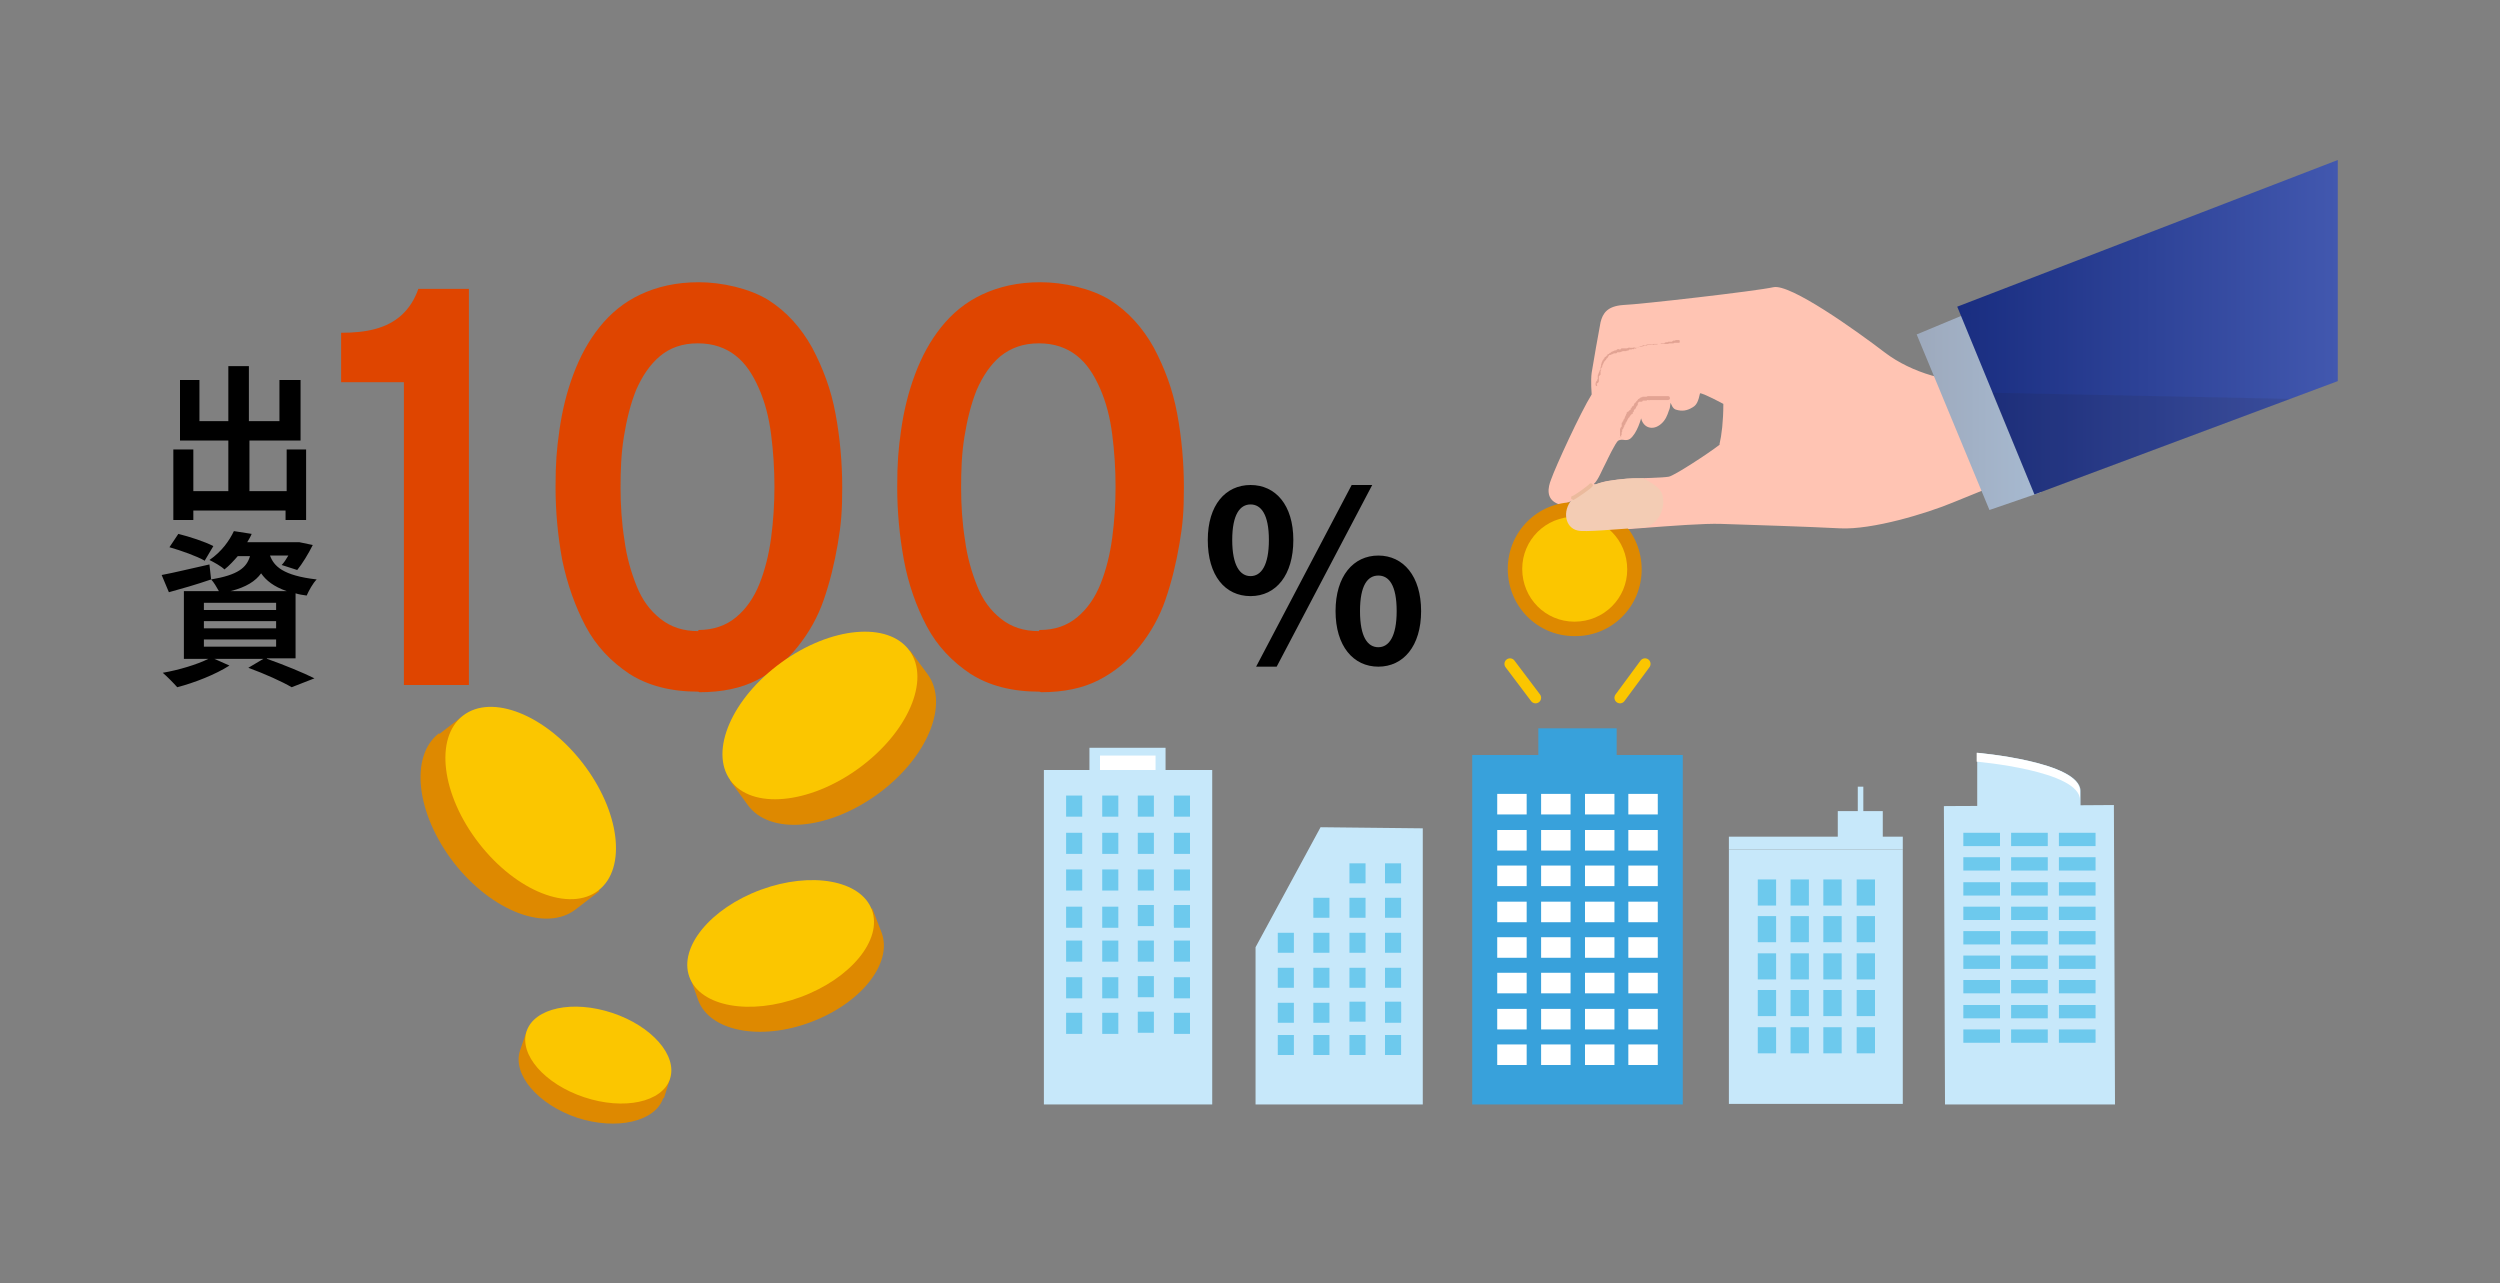 <?xml version="1.0" encoding="UTF-8"?>
<svg id="_レイヤー_2" xmlns="http://www.w3.org/2000/svg" xmlns:xlink="http://www.w3.org/1999/xlink" version="1.1" viewBox="0 0 450 231">
  <rect x="0" y="0" width="450" height="231" fill="#808080" stroke="none"/>
  <!-- Generator: Adobe Illustrator 29.1.0, SVG Export Plug-In . SVG Version: 2.1.0 Build 142)  -->
  <defs>
    <style>
      .st0 {
        fill: #f3ccb4;
      }

      .st1, .st2 {
        fill: none;
      }

      .st3 {
        fill: #df4500;
      }

      .st4 {
        fill: #6dc9ed;
      }

      .st5 {
        fill: #e2a393;
      }

      .st6 {
        fill: #38a1db;
      }

      .st7 {
        fill: url(#_名称未設定グラデーション_2);
      }

      .st8 {
        fill: #231815;
      }

      .st9 {
        fill: #ebba9d;
      }

      .st10, .st11 {
        fill-rule: evenodd;
      }

      .st10, .st12 {
        fill: #fbc600;
      }

      .st13 {
        fill: #fff;
      }

      .st14 {
        fill: #ffc4b3;
      }

      .st11, .st15 {
        fill: #de8900;
      }

      .st16 {
        opacity: .1;
      }

      .st2 {
        stroke: #fbc600;
        stroke-linecap: round;
        stroke-linejoin: round;
        stroke-width: 2px;
      }

      .st17 {
        fill: url(#_名称未設定グラデーション);
      }

      .st18 {
        fill: #c7e8fa;
      }
    </style>
    <linearGradient id="_名称未設定グラデーション" data-name="名称未設定グラデーション" x1="345" y1="157.9" x2="367.4" y2="157.9" gradientTransform="translate(0 231.9) scale(1 -1)" gradientUnits="userSpaceOnUse">
      <stop offset="0" stop-color="#9da9bc"/>
      <stop offset="1" stop-color="#a7bad1"/>
    </linearGradient>
    <linearGradient id="_名称未設定グラデーション_2" data-name="名称未設定グラデーション 2" x1="352.3" y1="173" x2="420.8" y2="173" gradientTransform="translate(0 231.9) scale(1 -1)" gradientUnits="userSpaceOnUse">
      <stop offset="0" stop-color="#192d80"/>
      <stop offset="1" stop-color="#4258af"/>
    </linearGradient>
  </defs>
  <g id="_赤字">
    <g>
      <g>
        <g>
          <path class="st3" d="M72.7,123.3v-54.5h-11.3v-8.9c2.3,0,4.4-.2,6.2-.7,1.8-.5,3.4-1.3,4.7-2.5,1.3-1.2,2.3-2.7,3-4.7h9.1v71.3s-11.8,0-11.8,0Z"/>
          <path class="st3" d="M125.7,124.5c-5,0-9.1-1.1-12.4-3.2-3.3-2.2-6-5-7.9-8.6s-3.3-7.6-4.2-11.9c-.8-4.4-1.2-8.7-1.2-13.1s.2-6.8.7-10.3c.5-3.5,1.3-6.8,2.5-10s2.7-6,4.7-8.5,4.4-4.5,7.4-5.9,6.4-2.2,10.5-2.2,9.1,1.1,12.5,3.2c3.3,2.1,5.9,5,7.9,8.6,1.9,3.6,3.4,7.5,4.2,11.9.8,4.3,1.2,8.8,1.2,13.2s-.2,6.7-.8,10.2-1.4,6.8-2.5,10-2.7,6-4.7,8.5c-2,2.5-4.4,4.5-7.3,6s-6.4,2.2-10.4,2.2h0ZM125.7,113.4c2.7,0,5-.8,6.8-2.3,1.8-1.5,3.2-3.5,4.2-6,1-2.5,1.7-5.3,2.1-8.3.4-3,.6-6.1.6-9.2s-.2-6.3-.6-9.4-1.1-5.8-2.2-8.3-2.4-4.5-4.2-5.9-4-2.2-6.8-2.2-5,.8-6.8,2.3c-1.8,1.5-3.2,3.6-4.3,6.1-1,2.5-1.7,5.3-2.2,8.4s-.6,6.1-.6,9.2.2,6.3.7,9.4c.4,3.1,1.2,5.8,2.2,8.3,1,2.5,2.4,4.4,4.3,5.9s4.1,2.2,6.8,2.2h0Z"/>
          <path class="st3" d="M187.1,124.5c-5,0-9.1-1.1-12.4-3.2-3.3-2.2-6-5-7.9-8.6-1.9-3.6-3.3-7.6-4.1-11.9-.8-4.4-1.2-8.7-1.2-13.1s.2-6.8.7-10.3c.5-3.5,1.3-6.8,2.5-10s2.7-6,4.7-8.5,4.4-4.5,7.4-5.9,6.4-2.2,10.5-2.2,9.1,1.1,12.5,3.2c3.3,2.1,5.9,5,7.9,8.6,1.9,3.6,3.4,7.5,4.2,11.9.8,4.3,1.2,8.8,1.2,13.2s-.2,6.7-.8,10.2-1.4,6.8-2.5,10-2.7,6-4.7,8.5c-2,2.5-4.4,4.5-7.3,6s-6.4,2.2-10.4,2.2h0ZM187.1,113.4c2.8,0,5-.8,6.8-2.3,1.8-1.5,3.2-3.5,4.2-6,1-2.5,1.7-5.3,2.1-8.3.4-3,.6-6.1.6-9.2s-.2-6.3-.6-9.4-1.1-5.8-2.2-8.3-2.4-4.5-4.2-5.9-4-2.2-6.8-2.2-5,.8-6.9,2.3c-1.8,1.5-3.2,3.6-4.3,6.1-1,2.5-1.7,5.3-2.2,8.4s-.6,6.1-.6,9.2.2,6.3.7,9.4c.4,3.1,1.2,5.8,2.2,8.3,1,2.5,2.4,4.4,4.3,5.9s4.1,2.2,6.8,2.2h0Z"/>
          <path d="M217.4,97.2c0-6.3,3.2-9.9,7.7-9.9s7.7,3.6,7.7,9.9-3.1,10.1-7.7,10.1-7.7-3.7-7.7-10.1ZM228.4,97.2c0-4.6-1.4-6.4-3.3-6.4s-3.3,1.8-3.3,6.4,1.4,6.5,3.3,6.5,3.3-1.9,3.3-6.5ZM243.3,87.3h3.7l-17.2,32.7h-3.7l17.2-32.7h0ZM240.4,110c0-6.3,3.2-10,7.7-10s7.7,3.7,7.7,10-3.2,10-7.7,10-7.7-3.7-7.7-10ZM251.4,110c0-4.7-1.4-6.4-3.3-6.4s-3.3,1.7-3.3,6.4,1.4,6.5,3.3,6.5,3.3-1.9,3.3-6.5Z"/>
        </g>
        <g>
          <g>
            <path class="st15" d="M158.7,167.9c2,5.5-3.7,12.7-12.8,16.1-9.1,3.4-18.1,1.6-20.2-3.9l-1.6-4.5,32.9-12.1,1.7,4.4h0Z"/>
            <ellipse class="st12" cx="140.6" cy="169.6" rx="17.5" ry="10.3" transform="translate(-50 59.2) rotate(-20.2)"/>
          </g>
          <g>
            <path class="st15" d="M167,121.4c3.9,5.4-.1,15.1-9.1,21.6s-19.4,7.3-23.3,1.9l-3.2-4.4,32.4-23.4,3.2,4.3h0Z"/>
            <ellipse class="st12" cx="147.6" cy="128.8" rx="19.9" ry="11.8" transform="translate(-47.5 111) rotate(-35.9)"/>
          </g>
          <g>
            <path class="st15" d="M79,132c-5.3,4.1-4.1,14.5,2.7,23.3,6.8,8.7,16.6,12.5,21.9,8.4l4.3-3.3-24.5-31.6-4.3,3.3h0Z"/>
            <ellipse class="st12" cx="95.5" cy="144.5" rx="11.8" ry="19.9" transform="translate(-68.5 88.9) rotate(-37.8)"/>
          </g>
          <g>
            <path class="st15" d="M119.4,197.6c-1.4,4.3-8.4,5.9-15.5,3.6-7.1-2.4-11.7-7.8-10.3-12.1l1.2-3.5,25.8,8.6-1.1,3.5h0Z"/>
            <ellipse class="st12" cx="107.7" cy="189.8" rx="8" ry="13.6" transform="translate(-106.4 232.2) rotate(-71.6)"/>
          </g>
        </g>
        <polygon class="st18" points="380.7 198.8 380.5 144.9 349.9 145.1 350.1 198.8 380.7 198.8"/>
        <rect class="st18" x="311.2" y="152.9" width="31.3" height="45.8"/>
        <rect class="st6" x="265" y="135.9" width="37.9" height="62.9"/>
        <polygon class="st18" points="256.1 198.8 256.1 149.1 237.7 148.9 226 170.5 226 198.8 256.1 198.8"/>
        <rect class="st18" x="187.9" y="138.6" width="30.3" height="60.2"/>
        <path class="st14" d="M372.8,59.8c-.6.2-1.1.5-1.6.9-3.7,3-11,7.8-15.4,8-4.6.2-11.5-1.4-16.6-5.3s-17-12.4-20-11.7c-3.1.7-24.1,3.1-27,3.2-2.9.2-3.7,1.5-4.1,3.1-.3,1.5-1.4,7.8-1.6,9.1-.2,1.4,0,3.9,0,3.9-2,3.2-6.5,13-7.3,15.3-.6,1.5-.9,3.4,1,4.3,1.1.6,2.7-.5,2.7-.5-1.7,2-1.2,5,1.1,5.5s19.7-1.5,25.8-1.3c6.1.2,15.6.5,21.4.8s15.6-2.7,20.2-4.6c3.8-1.5,26.8-11,34.7-14.2,1.9-.8,3.1-2.6,3.2-4.6.1-2.2-.3-5.2-2.3-7.9-3.1-4.1-8.9-5.8-14.3-4.1h0ZM309.6,80c-2.2,1.7-8.2,5.6-9.2,5.8s-5.3.3-6.5.3-4.6.4-5.5.7c-.8.3-1.3.5-1.5.3.8-.7,1.4-2.4,2.3-4.1,0,0,1.6-3.4,2.1-3.7.8-.4,1.3.2,2.1-.3,1.3-1,2-3.7,2-3.7.4,1.7,2.1,2.3,3.6,1,.8-.7,1.1-1.5,1.4-2.4.2-.4.2-.7.3-1.4.4,1,.7,1.2,1.2,1.3.8.2,1.7.2,2.8-.5.7-.4,1-1.1,1.3-2.5.5-.1,4.2,1.9,4.2,1.9,0,3.1-.3,5.6-.7,7.3h0Z"/>
        <polygon class="st17" points="354.6 56.2 345 60.2 358.1 91.8 367.4 88.6 354.6 56.2"/>
        <path class="st5" d="M291.9,78.6c-.2,0-.3-.1-.3-.3h0c0-.2,0-.3,0-.4h0c0,0,0,0,0-.1h0c0,0,0-.1,0-.1h0s0,0,0,0h0c0,0,0-.1,0-.1h0c0,0,0-.1,0-.2h0c0-.2,0-.3.1-.3h0c0-.1,0-.2.2-.3h0s0-.1,0-.1h0c0,0,0-.1,0-.1h0c0,0,0-.1,0-.2,0,0,0-.1,0-.2h0c0,0,0-.1,0-.1,0,0,0,0,.1,0h0c0-.1,0-.2.2-.3h0c0,0,0-.1,0-.1h0c0-.2.1-.2.2-.3h0c0,0,0-.1,0-.1,0,0,0-.1.1-.2,0,0,0,0,0,0h0c0,0,0-.2.1-.2h0s0,0,0,0h0c0,0,0-.1,0-.1,0,0,0,0,.1-.1,0,0,0,0,0-.1h0c0,0,0-.1,0-.1h.1c0,0,0,0,0,0h0s0,0,0-.1h0c0-.1,0-.2.1-.2,0,0,0,0,.1-.1h0s0,0,0,0c0,0,0,0,.1,0,0,0,0-.1.1-.1h0s0,0,0,0c0,0,0-.1.2-.2h.1c0,0,0-.1,0-.1h0c0-.1,0-.2.1-.2h0s0,0,0,0c0,0,0,0,.1-.1,0,0,0,0,0,0h0c0,0,0,0,0,0h0c0,0,0,0,0,0h0c0-.2.1-.3.3-.3,0,0,0,0,0,0,0,0,0-.1.1-.2h0c0,0,0-.1,0-.1h0c0,0,0,0,.1-.1h0s0-.1,0-.1c0,0,.2-.2.3-.2h0s0,0,0,0h0c0,0,0-.2.1-.2h0s0,0,0,0c0,0,.1-.1.2-.2h0c0-.1.1-.2.2-.2h0s0,0,0,0h0c0-.1.1-.1.2-.1h0c0,0,.1-.2.2-.2,0,0,.1,0,.2,0,0,0,0,0,0,0h0c0,0,0-.1.1-.1h0c0,0,.1,0,.2,0h0s0,0,.1,0h.1c0,0,.2,0,.2,0h.1c0,0,.1-.1.2-.1,0,0,.1,0,.2,0,0,0,0,0,.1,0h.2c0,0,.1,0,.2,0,.1,0,.2,0,.3,0h0s0,0,0,0h.1s0,0,.1,0h.3s0,0,0,0c0,0,.1,0,.2,0,0,0,.1,0,.2,0h.1s0,0,0,0h0c0,0,.1,0,.2,0,.1,0,.2,0,.3,0h0s0,0,0,0h.1s0,0,.1,0h.1s0,0,0,0h0s0,0,0,0h.1s.1,0,.2,0h0s0,0,0,0c0,0,0,0,.1,0,.1,0,.2,0,.3,0h0s.1,0,.1,0h.1c.2,0,.3.2.3.4s-.2.3-.4.3h0c0,0-.1,0-.2,0h-.1s0,0,0,0c0,0-.1,0-.2,0h0s0,0-.1,0h-.4s0,0,0,0h0s0,0,0,0h-.4s0,0,0,0c0,0-.2,0-.2,0,0,0-.1,0-.2,0h0c0,0-.2,0-.3,0h-.4s0,0-.1,0h0s0,0,0,0h0s-.1,0-.1,0h-.1c0,0-.2,0-.3,0,0,0,0,0-.1,0h0c0,0-.2.1-.3,0,0,0-.1,0-.2,0h0c0,0,0,0-.1.1h-.1c0,0-.1,0-.2,0h0c0,0-.1,0-.2,0h0s-.1,0-.2,0h0c0,.1-.1.2-.2.2,0,0-.1,0-.2,0,0,0,0,0-.1,0h-.1c0,0,0,0-.1,0h0c0,0,0,.1-.1.1,0,0,0,0,0,0h0c0,0,0,.2-.1.2,0,0,0,0,0,0h0c0,0,0,.1,0,.1h0c0,.1,0,.2,0,.2h0c0,0-.1.1-.2.2h0c0,0,0,.1-.1.2h0c0,0,0,.1-.1.2h0c0,.1-.1.2-.2.2h0c0,0,0,0-.1.1,0,0,0,0,0,.1h0c0,0,0,0,0,0h0c0,0,0,0,0,0h0c0,.2-.1.3-.2.3h0s0,0,0,0h0c0,0,0,0,0,.1h0c0,0,0,.2,0,.2,0,0,0,0-.1,0h-.1c0,0,0,0,0,0h0s0,0,0,0h0c0,.1-.1.2-.2.2h0s0,0,0,0h0c0,.1,0,.2-.2.3,0,0,0,0,0,0h0c0,0,0,.1,0,.1,0,0,0,0-.1.1h-.1c0,.2-.1.3-.2.4,0,0,0,0,0,0h0c0,0,0,.1,0,.1,0,0,0,.1-.1.1h0c0,.1,0,.2-.2.3,0,0,0,0,0,0h0c0,0,0,.2,0,.2,0,0-.1.2-.2.2h0c0,.2,0,.3-.1.3,0,0,0,0,0,0h0c0,0,0,.2-.1.2h0s0,0,0,0c0,0,0,0,0,0,0,.1,0,.3-.2.3h0c0,.2,0,.2,0,.3h0q0,0,0,0c0,0,0,.2-.1.2h0c0,0,0,0,0,.1h0c0,.2,0,.2,0,.2h0s0,0,0,0h0c0,0,0,.1,0,.1,0,0,0,.1-.1.2h0c0,0,0,0,0,0h0c0,.2-.1.3-.3.4h-.1Z"/>
        <path class="st5" d="M287.5,69.5c-.2,0-.3-.1-.3-.3h0c0-.2,0-.4.1-.4,0-.1,0-.2.2-.3h0c0-.2,0-.2.1-.3h0c0,0,0-.2,0-.2,0,0,0,0,0,0h0c0-.1,0-.2,0-.2h0c0,0,0-.2,0-.2,0,0,0-.2.1-.2,0,0,0-.2.1-.3,0,0,0-.2.1-.2h0s0,0,0,0v-.2c.1,0,.2-.1.2-.1h0c0-.1,0-.2,0-.2h0c0-.1,0-.2,0-.2h0c0,0,0-.1,0-.2h.1c0-.1,0-.2,0-.2h0c0-.2,0-.3.1-.4,0,0,0,0,0-.1h0c0,0,0-.1.1-.2,0-.1,0-.2.2-.3,0,0,0,0,0,0h0c0,0,0-.1,0-.1,0,0,.1-.2.2-.2h0c0-.2.1-.3.3-.3,0,0,0,0,0,0,0,0,0-.1.1-.2h.1s0,0,0,0h0s0,0,0,0h0c0,0,0,0,0,0h0s0,0,0,0h0s0-.1,0-.1c0-.1.2-.2.3-.2h0c0,0,.1-.1.2-.2h.1s0,0,0,0h0s0,0,0,0h0c0,0,.1-.1.2-.2h0c0,0,0,0,.1,0,0,0,.1-.1.2-.1,0,0,.1,0,.2-.1h0c0,0,.2-.1.3,0h0c0,0,.1-.2.2-.2h0c.1-.1.2-.1.4,0h0s0,0,0,0c0,0,.1,0,.2,0h0c0,0,.1-.2.2-.2h.1s0,0,.1,0c0,0,.1,0,.2,0h.1c0,0,.1,0,.2,0,0,0,.2,0,.3,0h0c0,0,.1-.1.2-.1,0,0,.2-.1.3,0,0,0,0,0,.1,0h0s0,0,0,0c0,0,.1,0,.2,0,0,0,.1,0,.2,0h0s0,0,0,0h.1c0-.1.2-.1.3,0h0s0,0,0,0h0s0,0,0,0c0,0,.2,0,.3,0,0,0,0,0,.1,0h.2c0-.1.1-.2.2-.2h.1s0,0,0,0c0,0,0,0,0,0h.1s0,0,0,0h.1s.1,0,.1,0h.1s0,0,.1-.1c0,0,.2,0,.2,0h0c0-.1.2-.2.4-.1h0s0,0,.1,0c0,0,.1-.1.2-.1h.1c0,0,.1,0,.2,0h0s0,0,0,0h.1s0,0,0,0c0,0,.1,0,.2,0,0,0,.2-.1.3,0h.1s0,0,0,0h0c0,0,.1-.1.2-.1,0,0,.1,0,.2,0h.1s0,0,0,0c0,0,.1,0,.2,0,0,0,.1-.1.2-.1h.1s0,0,.1,0c0,0,.1,0,.2,0h0s0,0,.1-.1c0,0,.2,0,.2,0,0,0,.1,0,.2,0h0c0,0,.1,0,.2,0h0c0-.1.2-.2.3-.2,0,0,.2,0,.3,0h0c0,0,0-.1.2-.1,0,0,.2,0,.3,0h.1c0,0,.1,0,.2,0h0c0-.1.2-.2.2-.2,0,0,.1,0,.2,0h0s.1,0,.1,0h0s0,0,0,0h0c0,0,.1-.1.2-.1h.1s0,0,.1,0h0c0,0,.1,0,.2,0s.2,0,.2,0h0c.1.2.1.4,0,.5,0,0-.1,0-.2,0,0,0,0,0-.1,0h-.1s0,0-.1,0h0s-.1,0-.2,0h-.1c0,0-.1,0-.1,0h0s0,0,0,0c0,0-.1.1-.2.1,0,0-.1,0-.2,0h0c0,0-.1,0-.2,0,0,0-.2,0-.2,0h-.1c0,0-.2.1-.3.1,0,0-.1,0-.2,0,0,0,0,0-.1,0,0,0,0,0,0,0h-.1s0,0-.1,0c0,0-.1,0-.2,0h-.1s-.1,0-.2,0h-.1c0,0-.2,0-.3,0h0c0,0-.2,0-.2,0,0,0,0,0-.1,0h-.1c0,0-.2,0-.3,0,0,0-.1,0-.2,0h0c0,0-.2,0-.3,0h0c0,0,0,.1-.1.1h0s0,0,0,0c0,0,0,0-.1,0,0,0-.2,0-.3,0,0,0-.1,0-.2,0h-.1s-.1,0-.1,0c0,0-.1,0-.2,0,0,0-.2.1-.3.1h0s0,0-.1,0h-.1s0,0,0,0,0,0,0,0h-.1c0,0-.1.1-.2.1h0c0,0-.1,0-.2.1h-.1s0,0,0,0h-.2s0,0,0,0h0c0,.1-.2.2-.3.2,0,.1-.2.2-.3.1h0c0,.1-.2.2-.4.1h0s0,0,0,0h0c-.1.2-.2.2-.4.1h0c0,.1-.1.1-.2.1,0,0,0,0-.1,0,0,0-.1,0-.2,0h0c0,0-.1.1-.2.2h-.1s-.1,0-.1,0c0,0,0,0,0,0,0,0-.1,0-.2.1h-.1s0,0,0,0h-.1s0,0,0,0c0,0-.1,0-.2,0,0,0-.1,0-.2,0h0c0,0,0,0-.2.1,0,0-.1,0-.1,0,0,0-.1.1-.2.1h-.1s0,0,0,0c0,0,0,0,0,0h-.1s0,0-.1,0h-.1s-.1,0-.1,0c0,.1-.1.2-.3.2h-.1c0,0-.1,0-.2,0,0,0,0,0,0,0,0,0-.1.1-.2.1,0,0-.1.1-.2.1h0s0,0-.1,0c0,0,0,0-.1.1h0s0,0,0,0c0,0-.1,0-.2,0h0s0,0,0,0h0c0,0-.1.1-.2.2h0c0,0,0,.1,0,.1,0,0,0,0-.1.1h0s0,0,0,0h0c0,.1-.1.2-.2.2h0c0,0,0,.1-.1.2,0,0-.1.2-.2.2h0c0,.1-.1.2-.2.2h0c0,0,0,.1,0,.1,0,0,0,.1-.1.2,0,0,0,0,0,0h0c0,0,0,.2-.1.2,0,0,0,.2-.1.2,0,0,0,0,0,.1h0c0,.2,0,.3-.2.3h0c0,0,0,0,0,0h0s0,.1,0,.1c0,0,0,0,0,0h0c0,.1,0,.1,0,.2h0c0,.2,0,.2-.1.3h0s0,0,0,0h0c0,0,0,.2,0,.2,0,0,0,0,0,.1,0,0,0,.2,0,.2h0c0,.2,0,.2-.1.2,0,0,0,.1-.2.2h0c0,.2,0,.3,0,.3,0,0,0,.1,0,.2h0c0,0,0,.1,0,.1h0c0,.1,0,.2,0,.2,0,0,0,0,0,0h0c0,.2,0,.2-.1.3,0,.1-.1.2-.3.2h0,0Z"/>
        <polygon class="st7" points="420.8 28.8 352.3 55.2 366.2 89 420.8 68.6 420.8 28.8"/>
        <g>
          <path class="st11" d="M295.5,102.5c0,6.7-5.4,12.1-12.1,12-6.7,0-12-5.4-12-12.1,0-6.7,5.4-12.1,12.1-12,6.7,0,12,5.4,12,12.1Z"/>
          <path class="st10" d="M292.9,102.5c0,5.2-4.2,9.4-9.5,9.4-5.2,0-9.4-4.2-9.4-9.5,0-5.2,4.2-9.4,9.5-9.4,5.2,0,9.4,4.2,9.4,9.5Z"/>
        </g>
        <path class="st0" d="M299.4,90.4c-.1-1.9-.4-2.6-3.6-4.3-.7,0-1.4,0-1.7,0-1.2,0-4.6.4-5.5.7-2.2.2-5.7,3.2-5.7,3.2-1.7,2-1.2,5,1.1,5.5,1.2.3,6.6-.2,12.2-.6,2.8-.9,3.2-3.6,3.2-4.6h0Z"/>
        <path class="st9" d="M283.1,89.9c-.1,0-.3,0-.3-.2,0-.2,0-.4.2-.4.4-.1,2.9-1.9,3.1-2.2.1-.1.3-.2.5,0,.1.1.2.3,0,.5-.3.4-2.9,2.2-3.4,2.4,0,0,0,0-.1,0h0Z"/>
        <g class="st16">
          <polygon class="st8" points="366.2 89 412.2 71.8 358.6 70.7 366.2 89"/>
        </g>
        <g>
          <rect class="st4" x="236.4" y="161.6" width="2.9" height="3.6"/>
          <rect class="st4" x="242.9" y="161.6" width="2.9" height="3.6"/>
          <rect class="st4" x="249.3" y="161.6" width="2.9" height="3.6"/>
          <rect class="st4" x="242.9" y="155.4" width="2.9" height="3.6"/>
          <rect class="st4" x="249.3" y="155.4" width="2.9" height="3.6"/>
          <rect class="st4" x="249.3" y="167.9" width="2.9" height="3.6"/>
          <rect class="st4" x="230" y="167.9" width="2.9" height="3.6"/>
          <rect class="st4" x="236.4" y="167.9" width="2.9" height="3.6"/>
          <rect class="st4" x="242.9" y="167.9" width="2.9" height="3.6"/>
          <rect class="st4" x="230" y="174.2" width="2.9" height="3.6"/>
          <rect class="st4" x="236.4" y="174.2" width="2.9" height="3.6"/>
          <rect class="st4" x="242.9" y="174.2" width="2.9" height="3.6"/>
          <rect class="st4" x="249.3" y="174.2" width="2.9" height="3.6"/>
          <rect class="st4" x="242.9" y="180.3" width="2.9" height="3.6"/>
          <rect class="st4" x="249.3" y="180.3" width="2.9" height="3.6"/>
          <rect class="st4" x="230" y="180.5" width="2.9" height="3.6"/>
          <rect class="st4" x="236.4" y="180.5" width="2.9" height="3.6"/>
          <rect class="st4" x="249.3" y="180.5" width="2.9" height="3.6"/>
          <rect class="st4" x="230" y="186.3" width="2.9" height="3.6"/>
          <rect class="st4" x="236.4" y="186.3" width="2.9" height="3.6"/>
          <rect class="st4" x="242.9" y="186.3" width="2.9" height="3.6"/>
          <rect class="st4" x="249.3" y="186.3" width="2.9" height="3.6"/>
        </g>
        <g>
          <rect class="st18" x="330.8" y="146" width="8.1" height="6.4"/>
          <rect class="st18" x="334.4" y="141.6" width="1" height="6.4"/>
          <rect class="st18" x="311.2" y="150.6" width="31.3" height="2.3"/>
          <g>
            <rect class="st4" x="316.4" y="158.3" width="3.3" height="4.7"/>
            <rect class="st4" x="322.3" y="158.3" width="3.3" height="4.7"/>
            <rect class="st4" x="328.2" y="158.3" width="3.3" height="4.7"/>
            <rect class="st4" x="334.2" y="158.3" width="3.3" height="4.7"/>
            <rect class="st4" x="316.4" y="164.9" width="3.3" height="4.7"/>
            <rect class="st4" x="322.3" y="164.9" width="3.3" height="4.7"/>
            <rect class="st4" x="328.2" y="164.9" width="3.3" height="4.7"/>
            <rect class="st4" x="334.2" y="164.9" width="3.3" height="4.7"/>
            <rect class="st4" x="316.4" y="171.6" width="3.3" height="4.7"/>
            <rect class="st4" x="322.3" y="171.6" width="3.3" height="4.7"/>
            <rect class="st4" x="328.2" y="171.6" width="3.3" height="4.7"/>
            <rect class="st4" x="334.2" y="171.6" width="3.3" height="4.7"/>
            <rect class="st4" x="316.4" y="178.2" width="3.3" height="4.7"/>
            <rect class="st4" x="322.3" y="178.2" width="3.3" height="4.7"/>
            <rect class="st4" x="328.2" y="178.2" width="3.3" height="4.7"/>
            <rect class="st4" x="334.2" y="178.2" width="3.3" height="4.7"/>
            <rect class="st4" x="316.4" y="184.9" width="3.3" height="4.7"/>
            <rect class="st4" x="322.3" y="184.9" width="3.3" height="4.7"/>
            <rect class="st4" x="328.2" y="184.9" width="3.3" height="4.7"/>
            <rect class="st4" x="334.2" y="184.9" width="3.3" height="4.7"/>
          </g>
        </g>
        <g>
          <rect class="st6" x="276.9" y="131.1" width="14.1" height="21.4"/>
          <g>
            <rect class="st13" x="269.5" y="142.9" width="5.3" height="3.7"/>
            <rect class="st13" x="269.5" y="149.4" width="5.3" height="3.7"/>
            <rect class="st13" x="269.5" y="155.8" width="5.3" height="3.7"/>
            <rect class="st13" x="269.5" y="162.3" width="5.3" height="3.7"/>
            <rect class="st13" x="269.5" y="168.7" width="5.3" height="3.7"/>
            <rect class="st13" x="269.5" y="175.1" width="5.3" height="3.7"/>
            <rect class="st13" x="269.5" y="181.6" width="5.3" height="3.7"/>
            <rect class="st13" x="269.5" y="188" width="5.3" height="3.7"/>
            <rect class="st13" x="277.4" y="142.9" width="5.3" height="3.7"/>
            <rect class="st13" x="277.4" y="149.4" width="5.3" height="3.7"/>
            <rect class="st13" x="277.4" y="155.8" width="5.3" height="3.7"/>
            <rect class="st13" x="277.4" y="162.3" width="5.3" height="3.7"/>
            <rect class="st13" x="277.4" y="168.7" width="5.3" height="3.7"/>
            <rect class="st13" x="277.4" y="175.1" width="5.3" height="3.7"/>
            <rect class="st13" x="277.4" y="181.6" width="5.3" height="3.7"/>
            <rect class="st13" x="277.4" y="188" width="5.3" height="3.7"/>
            <rect class="st13" x="285.3" y="142.9" width="5.3" height="3.7"/>
            <rect class="st13" x="285.3" y="149.4" width="5.3" height="3.7"/>
            <rect class="st13" x="285.3" y="155.8" width="5.3" height="3.7"/>
            <rect class="st13" x="285.3" y="162.3" width="5.3" height="3.7"/>
            <rect class="st13" x="285.3" y="168.7" width="5.3" height="3.7"/>
            <rect class="st13" x="285.3" y="175.1" width="5.3" height="3.7"/>
            <rect class="st13" x="285.3" y="181.6" width="5.3" height="3.7"/>
            <rect class="st13" x="285.3" y="188" width="5.3" height="3.7"/>
            <rect class="st13" x="293.1" y="142.9" width="5.3" height="3.7"/>
            <rect class="st13" x="293.1" y="149.4" width="5.3" height="3.7"/>
            <rect class="st13" x="293.1" y="155.8" width="5.3" height="3.7"/>
            <rect class="st13" x="293.1" y="162.3" width="5.3" height="3.7"/>
            <rect class="st13" x="293.1" y="168.7" width="5.3" height="3.7"/>
            <rect class="st13" x="293.1" y="175.1" width="5.3" height="3.7"/>
            <rect class="st13" x="293.1" y="181.6" width="5.3" height="3.7"/>
            <rect class="st13" x="293.1" y="188" width="5.3" height="3.7"/>
          </g>
        </g>
        <g>
          <path class="st18" d="M374.5,142.4c0-5.3-18.6-6.9-18.6-6.9v9.6s18.6,0,18.6,0c0,0,0,0,0-2.6Z"/>
          <path class="st13" d="M355.8,135.5v1.6s18.6,1.6,18.6,6.9v-1.6c0-5.3-18.6-6.9-18.6-6.9h0Z"/>
          <g>
            <rect class="st4" x="370.6" y="149.9" width="6.6" height="2.4"/>
            <rect class="st4" x="362" y="149.9" width="6.6" height="2.4"/>
            <rect class="st4" x="353.4" y="149.9" width="6.6" height="2.4"/>
            <rect class="st4" x="370.6" y="154.3" width="6.6" height="2.4"/>
            <rect class="st4" x="362" y="154.3" width="6.6" height="2.4"/>
            <rect class="st4" x="353.4" y="154.3" width="6.6" height="2.4"/>
            <rect class="st4" x="370.6" y="158.8" width="6.6" height="2.4"/>
            <rect class="st4" x="362" y="158.8" width="6.6" height="2.4"/>
            <rect class="st4" x="353.4" y="158.8" width="6.6" height="2.4"/>
            <rect class="st4" x="370.6" y="163.2" width="6.6" height="2.4"/>
            <rect class="st4" x="362" y="163.2" width="6.6" height="2.4"/>
            <rect class="st4" x="353.4" y="163.2" width="6.6" height="2.4"/>
            <rect class="st4" x="370.6" y="167.6" width="6.6" height="2.4"/>
            <rect class="st4" x="362" y="167.6" width="6.6" height="2.4"/>
            <rect class="st4" x="353.4" y="167.6" width="6.6" height="2.4"/>
            <rect class="st4" x="370.6" y="172" width="6.6" height="2.4"/>
            <rect class="st4" x="362" y="172" width="6.6" height="2.4"/>
            <rect class="st4" x="353.4" y="172" width="6.6" height="2.4"/>
            <rect class="st4" x="370.6" y="176.4" width="6.6" height="2.4"/>
            <rect class="st4" x="362" y="176.4" width="6.6" height="2.4"/>
            <rect class="st4" x="353.4" y="176.4" width="6.6" height="2.4"/>
            <rect class="st4" x="370.6" y="180.9" width="6.6" height="2.4"/>
            <rect class="st4" x="362" y="180.9" width="6.6" height="2.4"/>
            <rect class="st4" x="353.4" y="180.9" width="6.6" height="2.4"/>
            <rect class="st4" x="370.6" y="185.3" width="6.6" height="2.4"/>
            <rect class="st4" x="362" y="185.3" width="6.6" height="2.4"/>
            <rect class="st4" x="353.4" y="185.3" width="6.6" height="2.4"/>
          </g>
        </g>
        <g>
          <rect class="st18" x="196.1" y="134.6" width="13.7" height="4"/>
          <rect class="st13" x="198" y="136" width="10" height="2.6"/>
          <g>
            <rect class="st4" x="191.9" y="143.2" width="2.9" height="3.8"/>
            <rect class="st4" x="198.4" y="143.2" width="2.9" height="3.8"/>
            <rect class="st4" x="204.8" y="143.2" width="2.9" height="3.8"/>
            <rect class="st4" x="211.3" y="143.2" width="2.9" height="3.8"/>
            <rect class="st4" x="211.3" y="149.9" width="2.9" height="3.8"/>
            <rect class="st4" x="191.9" y="149.9" width="2.9" height="3.8"/>
            <rect class="st4" x="198.4" y="149.9" width="2.9" height="3.8"/>
            <rect class="st4" x="204.8" y="149.9" width="2.9" height="3.8"/>
            <rect class="st4" x="191.9" y="156.5" width="2.9" height="3.8"/>
            <rect class="st4" x="198.4" y="156.5" width="2.9" height="3.8"/>
            <rect class="st4" x="204.8" y="156.5" width="2.9" height="3.8"/>
            <rect class="st4" x="211.3" y="156.5" width="2.9" height="3.8"/>
            <rect class="st4" x="204.8" y="162.9" width="2.9" height="3.8"/>
            <rect class="st4" x="211.3" y="162.9" width="2.9" height="3.8"/>
            <rect class="st4" x="191.9" y="163.2" width="2.9" height="3.8"/>
            <rect class="st4" x="198.4" y="163.2" width="2.9" height="3.8"/>
            <rect class="st4" x="211.3" y="163.2" width="2.9" height="3.8"/>
            <rect class="st4" x="191.9" y="169.3" width="2.9" height="3.8"/>
            <rect class="st4" x="198.4" y="169.3" width="2.9" height="3.8"/>
            <rect class="st4" x="204.8" y="169.3" width="2.9" height="3.8"/>
            <rect class="st4" x="211.3" y="169.3" width="2.9" height="3.8"/>
            <rect class="st4" x="204.8" y="175.7" width="2.9" height="3.8"/>
            <rect class="st4" x="191.9" y="175.9" width="2.9" height="3.8"/>
            <rect class="st4" x="198.4" y="175.9" width="2.9" height="3.8"/>
            <rect class="st4" x="211.3" y="175.9" width="2.9" height="3.8"/>
            <rect class="st4" x="204.8" y="182.1" width="2.9" height="3.8"/>
            <rect class="st4" x="191.9" y="182.3" width="2.9" height="3.8"/>
            <rect class="st4" x="198.4" y="182.3" width="2.9" height="3.8"/>
            <rect class="st4" x="211.3" y="182.3" width="2.9" height="3.8"/>
          </g>
        </g>
        <g>
          <line class="st2" x1="276.4" y1="125.6" x2="271.8" y2="119.5"/>
          <line class="st2" x1="291.6" y1="125.6" x2="296.1" y2="119.5"/>
        </g>
        <g>
          <path d="M55.1,80.9v12.7h-3.7v-1.7h-16.6v1.7h-3.6v-12.7h3.6v7.5h6.3v-9.1h-8.7v-10.9h3.5v7.4h5.2v-9.9h3.7v9.9h5.5v-7.4h3.8v10.9h-9.2v9.1h6.7v-7.5s3.7,0,3.7,0Z"/>
          <path d="M48.1,118.6c3.1,1.1,6.5,2.5,8.5,3.5l-4.1,1.6c-1.7-1-4.8-2.4-7.8-3.5l2.7-1.6h-8.8l2.7,1.2c-2.5,1.6-6.3,3.1-9.4,3.9-.6-.7-1.9-2-2.6-2.6,2.9-.5,6.2-1.5,8.2-2.5h-4.4v-12.2h6.3c-.4-.7-.9-1.6-1.4-2.1h0c-2.6.9-5.4,1.7-7.6,2.3l-1.3-3.1c2.2-.4,5.4-1.2,8.6-1.9l.3,2.7c4.8-.8,6.4-2.1,7-4.2h-2.2c-.7.8-1.5,1.7-2.4,2.4-.6-.6-1.9-1.3-2.7-1.7,2.2-1.5,3.6-3.5,4.4-5.2l3.2.5c-.2.5-.5,1-.8,1.5h9.4c0,0,2.4.5,2.4.5-.8,1.6-1.9,3.4-2.8,4.5l-2.8-.9c.4-.4.8-1,1.2-1.7h-3.3c.7,1.9,2.3,3.6,8.4,4.3-.7.7-1.4,2-1.8,2.9-.7-.1-1.4-.2-2-.4v11.7s-5.2,0-5.2,0ZM36.8,100.9c-1.4-.8-4.2-1.8-6.3-2.4l1.6-2.4c2,.5,4.8,1.4,6.3,2.2,0,0-1.6,2.7-1.6,2.7ZM36.7,109.8h13v-1.3h-13s0,1.3,0,1.3ZM36.7,113.1h13v-1.3h-13s0,1.3,0,1.3ZM36.7,116.4h13v-1.3h-13s0,1.3,0,1.3ZM51.6,106.4c-2.3-.8-3.7-1.9-4.6-3.2-1,1.4-2.7,2.5-5.5,3.2h10Z"/>
        </g>
      </g>
      <rect class="st1" y="0" width="450" height="231"/>
    </g>
  </g>
  <path class="st3" d="M572.4,355.7v-42.4h-16v-19.6l16.1-130.1h4.9v120.9h4.1v28.9h-4.1v42.4h-5.1.1ZM563.2,283.8h9.3v-76.7l-9.3,76.7Z"/>
</svg>